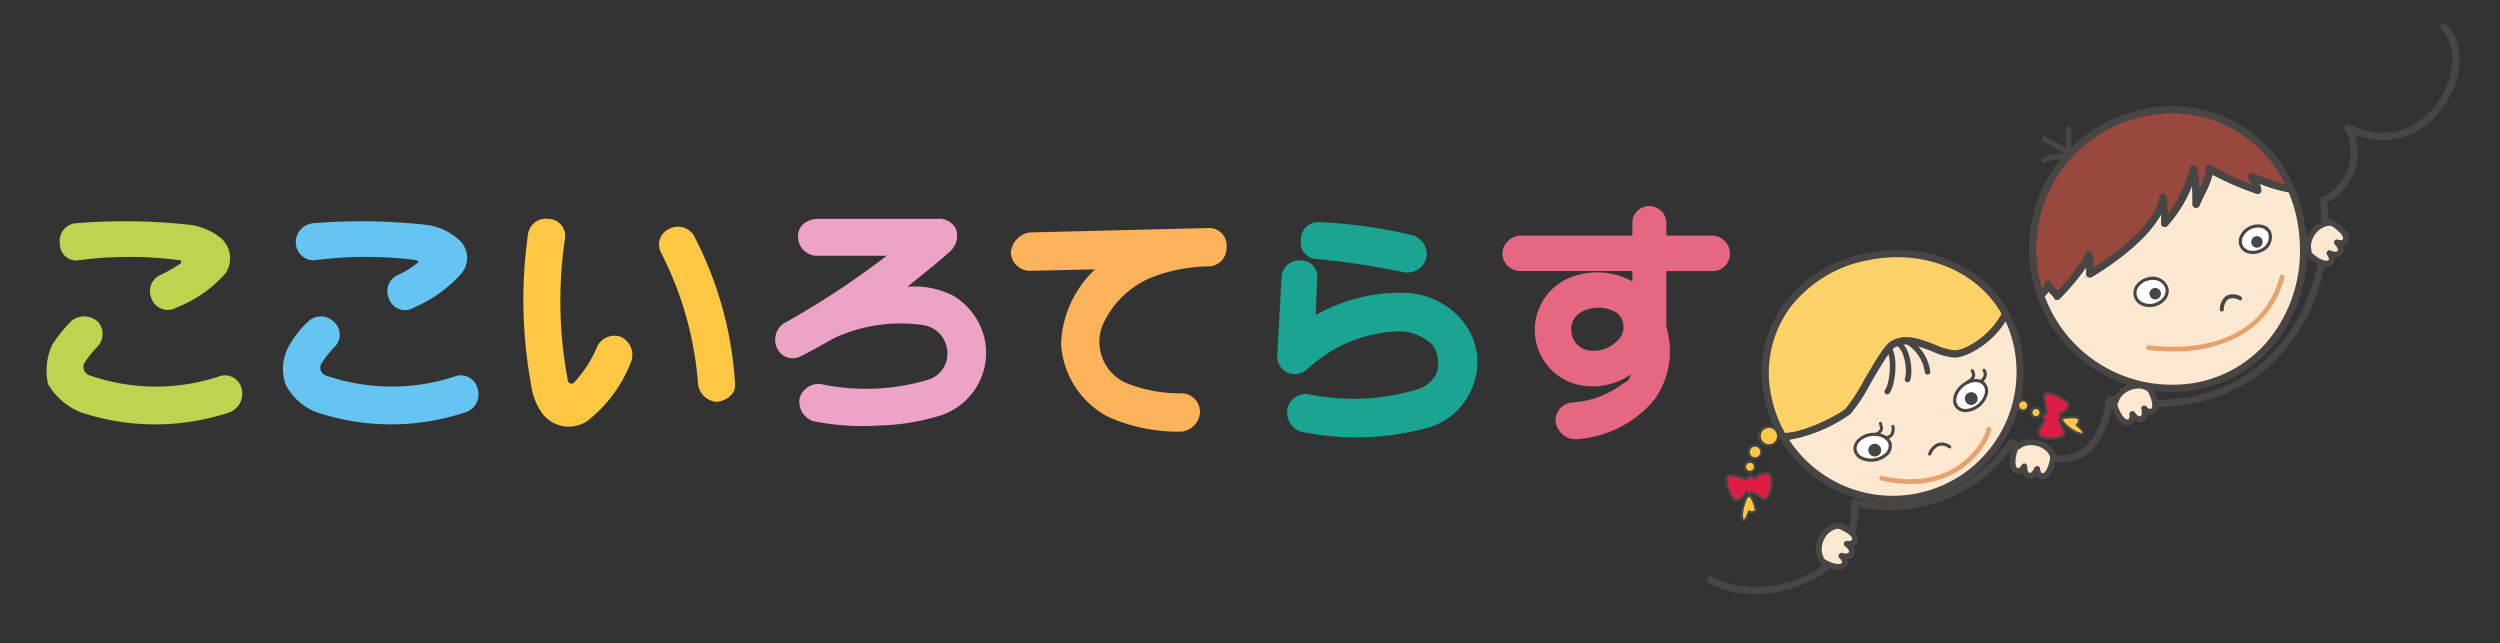 <svg xmlns="http://www.w3.org/2000/svg" xmlns:xlink="http://www.w3.org/1999/xlink" width="381" height="98" viewBox="0 0 381 98">
  <rect x="0" y="0" width="381" height="98" fill="#333333" stroke="none"/>
  <defs>
    <clipPath id="clip-path">
      <rect id="長方形_201" data-name="長方形 201" width="381" height="98" fill="none"/>
    </clipPath>
    <clipPath id="clip-path-2">
      <rect id="長方形_294" data-name="長方形 294" width="114.684" height="86.977" fill="none"/>
    </clipPath>
  </defs>
  <g id="logo" transform="translate(545 5)">
    <g id="グループ_1726" data-name="グループ 1726" transform="translate(-545 -5)" clip-path="url(#clip-path)">
      <g id="グループ_1728" data-name="グループ 1728" transform="translate(7.1 31.411)">
        <path id="パス_5939" data-name="パス 5939" d="M152.973,94.572l27.25-.675a2.657,2.657,0,0,1,2.7,2.923,2.79,2.79,0,0,1-2.7,2.923,24.743,24.743,0,0,0-9.008,1.8,14.055,14.055,0,0,0-7.206,7.2,6.872,6.872,0,0,0,3.6,8.77,21.887,21.887,0,0,0,8.332,1.574,2.837,2.837,0,0,1,2.928,2.923,3.144,3.144,0,0,1-2.928,2.923,26.2,26.2,0,0,1-11.035-2.249,13.412,13.412,0,0,1-7.206-11.244,16.447,16.447,0,0,1,5.18-11.244l-9.909.225a2.937,2.937,0,0,1-2.928-2.7,3.36,3.36,0,0,1,2.928-3.148" transform="translate(-3.093 -90.558)" fill="#fcb359" fill-rule="evenodd"/>
        <path id="パス_5940" data-name="パス 5940" d="M254.177,91.7a77.081,77.081,0,0,1,14.188,2.024,3.034,3.034,0,0,1,2.026,3.373,2.985,2.985,0,0,1-3.378,2.249,125.677,125.677,0,0,0-13.286-2.024A2.494,2.494,0,0,1,251.25,94.4a2.658,2.658,0,0,1,2.927-2.7m-5.856,8.1a2.713,2.713,0,0,1,2.929-2.249,2.415,2.415,0,0,1,2.477,2.7l-.226,5.622a26,26,0,0,1,14.188-3.373,11.826,11.826,0,0,1,8.559,4.722,9.912,9.912,0,0,1,1.125,9.67,10.293,10.293,0,0,1-6.53,6.072,41.313,41.313,0,0,1-19.593.675,3.078,3.078,0,0,1-2.028-3.6,2.893,2.893,0,0,1,3.6-2.024,34.044,34.044,0,0,0,16.44-.9,4.869,4.869,0,0,0,2.7-2.473,4.92,4.92,0,0,0-.676-4.273,7.5,7.5,0,0,0-4.729-2.023,21.271,21.271,0,0,0-14.412,5.846,2.838,2.838,0,0,1-2.929.45,2.766,2.766,0,0,1-1.577-2.474Z" transform="translate(-60.095 -89.26)" fill="#19a592" fill-rule="evenodd"/>
        <path id="パス_5941" data-name="パス 5941" d="M347.468,102.061a2.767,2.767,0,0,1,.225,4.274,4.941,4.941,0,0,1-3.828,1.574,3.175,3.175,0,0,1-3.154-2.473,3.06,3.06,0,0,1,1.8-3.6,5.508,5.508,0,0,1,4.954.225M332.83,90.368h17.115v-1.8a2.554,2.554,0,0,1,2.478-2.7,2.6,2.6,0,0,1,2.7,2.7v1.8h6.982a2.736,2.736,0,0,1,2.7,2.7,2.6,2.6,0,0,1-2.7,2.7h-6.982v8.546a12.712,12.712,0,0,1-1.8,11.02,16.827,16.827,0,0,1-12.16,6.07,3.126,3.126,0,0,1-2.928-2.7,2.79,2.79,0,0,1,2.7-2.923,14.047,14.047,0,0,0,7.659-2.923c.676-.225.9-.676,1.126-1.351a10.166,10.166,0,0,1-8.108,1.575,8.593,8.593,0,0,1-.9-16.416,11.118,11.118,0,0,1,9.234.675V95.764H332.83a2.737,2.737,0,0,1-2.7-2.7,2.9,2.9,0,0,1,2.7-2.7" transform="translate(-108.269 -85.87)" fill="#e66781" fill-rule="evenodd"/>
        <path id="パス_5942" data-name="パス 5942" d="M8.456,1.266a91.678,91.678,0,0,1,17.566.225,9.8,9.8,0,0,1,4.73,2.024,4.116,4.116,0,0,1,.675,5.4A19.27,19.27,0,0,1,24,14.083a2.626,2.626,0,0,1-3.828-1.349,2.707,2.707,0,0,1,1.351-3.6,22.453,22.453,0,0,0,3.153-1.8V7.112a.22.22,0,0,0-.225-.225,58.181,58.181,0,0,0-15.314,0A2.5,2.5,0,0,1,6.2,4.413,2.752,2.752,0,0,1,8.456,1.266m3.378,18.889a15.751,15.751,0,0,0-1.8,2.249,1.333,1.333,0,0,0,.676,2.024,30.759,30.759,0,0,0,19.593.225,2.621,2.621,0,0,1,3.6,1.8,3.058,3.058,0,0,1-1.8,3.6,35.794,35.794,0,0,1-22.747,0A10.182,10.182,0,0,1,4.4,25.777,9.341,9.341,0,0,1,5.078,19.7a22.644,22.644,0,0,1,2.928-3.6,3.1,3.1,0,0,1,4.052.224,2.781,2.781,0,0,1-.224,3.823" transform="translate(-4.177 1.359)" fill="#c1d251" fill-rule="evenodd"/>
        <path id="パス_5943" data-name="パス 5943" d="M277.309.082h18.466A2.858,2.858,0,0,1,298.7,1.656a3.234,3.234,0,0,1-.9,3.374c-2.028,1.8-4.278,3.6-6.531,5.4a12.961,12.961,0,0,1,6.982,1.349,10.371,10.371,0,0,1,4.729,6.3,10.041,10.041,0,0,1-6.531,11.918,34.7,34.7,0,0,1-9.458,1.574,38.483,38.483,0,0,1-10.136-.675,3.186,3.186,0,0,1-2.026-3.373,2.985,2.985,0,0,1,3.378-2.249,32.963,32.963,0,0,0,16.215-.674,4.15,4.15,0,0,0,2.927-4.5,4.307,4.307,0,0,0-3.6-3.823A24.008,24.008,0,0,0,280.011,18.3c-1.577.9-3.154,1.8-4.955,2.7a2.626,2.626,0,0,1-3.6-1.124,3.048,3.048,0,0,1,.9-3.822A126.921,126.921,0,0,0,288.118,5.7H277.309a2.936,2.936,0,0,1-2.7-2.924c0-1.574,1.126-2.473,2.7-2.7" transform="translate(-160.092 1.867)" fill="#eda3c6" fill-rule="evenodd"/>
        <path id="パス_5944" data-name="パス 5944" d="M205.491,25.221a52.291,52.291,0,0,0-5.63-20.013,2.619,2.619,0,0,1,1.126-3.6,2.876,2.876,0,0,1,3.828.9A56.051,56.051,0,0,1,211.121,25c.226,1.575-1.126,2.7-2.7,2.924a3.107,3.107,0,0,1-2.928-2.7M185.222,2.958a64.545,64.545,0,0,0,.451,21.813.557.557,0,0,0,.9.225,18.473,18.473,0,0,0,3.6-5.621,2.927,2.927,0,0,1,3.6-1.349,3.036,3.036,0,0,1,1.576,3.6,20.958,20.958,0,0,1-6.756,9.22,5.07,5.07,0,0,1-6.981-1.349,9.859,9.859,0,0,1-1.576-4.273,71.325,71.325,0,0,1-.45-22.937A2.757,2.757,0,0,1,182.746.035a2.6,2.6,0,0,1,2.476,2.923" transform="translate(-106.206 1.914)" fill="#ffc844" fill-rule="evenodd"/>
        <path id="パス_5945" data-name="パス 5945" d="M95.225,1.266a89.36,89.36,0,0,1,17.342.225A8.973,8.973,0,0,1,117.3,3.514a3.694,3.694,0,0,1,.676,5.4,20.3,20.3,0,0,1-7.207,5.172,2.58,2.58,0,0,1-3.828-1.349,2.706,2.706,0,0,1,1.351-3.6,12.754,12.754,0,0,0,2.928-1.8.221.221,0,0,0,.225-.225.221.221,0,0,1-.225-.225,59.9,59.9,0,0,0-15.539,0,2.719,2.719,0,0,1-2.928-2.474,2.926,2.926,0,0,1,2.477-3.148M98.6,20.155A15.686,15.686,0,0,0,96.8,22.4a1.276,1.276,0,0,0,.45,2.024,30.758,30.758,0,0,0,19.593.225,2.621,2.621,0,0,1,3.6,1.8,2.851,2.851,0,0,1-1.8,3.6,35.792,35.792,0,0,1-22.746,0,8.821,8.821,0,0,1-4.73-4.273,7.2,7.2,0,0,1,.676-6.072,14.689,14.689,0,0,1,2.927-3.6,2.793,2.793,0,0,1,3.829.224,2.583,2.583,0,0,1,0,3.823" transform="translate(-54.763 1.359)" fill="#65c4f2" fill-rule="evenodd"/>
      </g>
      <g id="グループ_1924" data-name="グループ 1924" transform="translate(260.145 3.564)">
        <g id="グループ_1923" data-name="グループ 1923" clip-path="url(#clip-path-2)">
          <path id="パス_7369" data-name="パス 7369" d="M89.235,26.121a4.829,4.829,0,0,1,.915,2.021c-.684-.178-5.969-2.213-7.352-3.352.22,1.259-1.381,3.817-2.028,5.48a28.92,28.92,0,0,0-.4-5.435,19.692,19.692,0,0,1-4.4,8.343A15.715,15.715,0,0,0,75.7,29.2c-.58,5.063-9.212,10.576-11.136,11.682a16.738,16.738,0,0,0-.155-2.911c-.457,1.466-3.4,4.924-4.829,6.312-.3-.674-.394-.283-1.4-1.817a3.307,3.307,0,0,1-1.14,1.646,21.223,21.223,0,0,0,20.447,14.2c11.716-.233,19.862-9.9,19.629-21.613a23.128,23.128,0,0,0-1.866-8.731,38.532,38.532,0,0,1-6.018-1.845" transform="translate(-6.223 -2.704)" fill="#ffe8d2"/>
          <path id="パス_7370" data-name="パス 7370" d="M77,58.8A21.719,21.719,0,0,1,56.466,44.232a.549.549,0,0,1,.17-.6,2.742,2.742,0,0,0,.96-1.372.548.548,0,0,1,.985-.149,5.747,5.747,0,0,0,.933,1.186l.08.078c1.6-1.655,3.875-4.485,4.23-5.622a.548.548,0,0,1,1.069.1c.114.992.153,1.582.163,1.994,2.45-1.543,9.533-6.36,10.036-10.765a.546.546,0,0,1,1.083-.009c.151,1.158.241,1.977.285,2.584a20.359,20.359,0,0,0,3.305-6.977.548.548,0,0,1,.519-.451.556.556,0,0,1,.551.412,17.074,17.074,0,0,1,.368,3.176,7.237,7.237,0,0,0,.988-2.994.548.548,0,0,1,.891-.518,33.338,33.338,0,0,0,6.147,2.895,3.337,3.337,0,0,0-.437-.747.549.549,0,0,1,.488-.932,9.529,9.529,0,0,1,1.24.429,23.652,23.652,0,0,0,4.754,1.412.55.55,0,0,1,.418.323,23.576,23.576,0,0,1,1.911,8.938,22.5,22.5,0,0,1-5.471,15.488A19.931,19.931,0,0,1,77.44,58.789H77M57.624,44.217A20.629,20.629,0,0,0,77.418,57.7a18.845,18.845,0,0,0,13.9-6.316,21.407,21.407,0,0,0,5.195-14.739,22.508,22.508,0,0,0-1.7-8.252,24.542,24.542,0,0,1-4.437-1.329,3.224,3.224,0,0,1,.267,1,.547.547,0,0,1-.536.559.538.538,0,0,1-.151-.018A45.142,45.142,0,0,1,83.215,25.7a15.643,15.643,0,0,1-1.235,3.038c-.293.607-.571,1.18-.759,1.665a.548.548,0,0,1-1.058-.188v-.373c0-.563-.011-1.526-.069-2.511a19.78,19.78,0,0,1-3.806,6.188.548.548,0,0,1-.911-.5,5.88,5.88,0,0,0,0-1.336c-2.584,4.953-10.216,9.4-10.592,9.612a.548.548,0,0,1-.821-.464v-.4c0-.178.009-.368,0-.649a37.115,37.115,0,0,1-4.056,4.837.548.548,0,0,1-.881-.167.847.847,0,0,0-.258-.362,4.8,4.8,0,0,1-.54-.593,4.094,4.094,0,0,1-.6.72" transform="translate(-6.157 -2.637)" fill="#474645"/>
          <path id="パス_7371" data-name="パス 7371" d="M58.037,41.381c1,1.534,1.091,1.144,1.4,1.817,1.425-1.389,4.372-4.847,4.829-6.312a16.738,16.738,0,0,1,.155,2.911c1.921-1.107,10.553-6.619,11.136-11.682a15.756,15.756,0,0,1,.274,3.977,19.707,19.707,0,0,0,4.4-8.343,28.92,28.92,0,0,1,.4,5.435c.647-1.664,2.248-4.222,2.028-5.48,1.383,1.139,6.668,3.171,7.352,3.352a4.829,4.829,0,0,0-.915-2.021,38.632,38.632,0,0,0,6.018,1.845A19.53,19.53,0,0,0,76.5,14.793,21.222,21.222,0,0,0,56.9,43.035a3.313,3.313,0,0,0,1.14-1.646" transform="translate(-6.077 -1.613)" fill="#98483c"/>
          <path id="パス_7372" data-name="パス 7372" d="M59.368,43.679a.563.563,0,0,1-.1-.01.547.547,0,0,1-.4-.313.847.847,0,0,0-.258-.362,4.8,4.8,0,0,1-.54-.593,4.3,4.3,0,0,1-.891.98.547.547,0,0,1-.771-.077.535.535,0,0,1-.094-.166A21.767,21.767,0,0,1,76.424,14.172,20.112,20.112,0,0,1,95.543,26.587a.548.548,0,0,1-.587.759,23.585,23.585,0,0,1-4.74-1.38,3.223,3.223,0,0,1,.267,1,.547.547,0,0,1-.536.559.539.539,0,0,1-.151-.018A45.055,45.055,0,0,1,83.061,24.6a15.707,15.707,0,0,1-1.235,3.039c-.294.606-.571,1.18-.76,1.665a.548.548,0,0,1-1.058-.188v-.373c0-.563-.012-1.526-.069-2.511a19.78,19.78,0,0,1-3.806,6.188.548.548,0,0,1-.911-.5,5.879,5.879,0,0,0,0-1.336c-2.584,4.953-10.216,9.4-10.592,9.612a.548.548,0,0,1-.821-.464v-.4c0-.178.009-.368,0-.649a37.116,37.116,0,0,1-4.056,4.837.549.549,0,0,1-.381.155m-1.4-2.913a.548.548,0,0,1,.459.249,5.723,5.723,0,0,0,.933,1.186l.08.078c1.595-1.655,3.875-4.485,4.23-5.622a.548.548,0,0,1,1.069.1c.114.992.153,1.582.163,1.994,2.45-1.543,9.533-6.36,10.036-10.765a.547.547,0,0,1,.54-.486h0a.548.548,0,0,1,.543.477c.151,1.158.241,1.977.285,2.584a20.359,20.359,0,0,0,3.305-6.977.548.548,0,0,1,1.07-.039,17.075,17.075,0,0,1,.369,3.176,7.237,7.237,0,0,0,.988-2.994.548.548,0,0,1,.891-.517A33.338,33.338,0,0,0,89.087,26.1a3.371,3.371,0,0,0-.437-.747.549.549,0,0,1,.487-.932,9.484,9.484,0,0,1,1.24.429A27.72,27.72,0,0,0,94.1,26.062,19.007,19.007,0,0,0,76.453,15.268,20.668,20.668,0,0,0,57.079,41.925a2.434,2.434,0,0,0,.374-.763.548.548,0,0,1,.527-.4" transform="translate(-6.009 -1.545)" fill="#474645"/>
          <path id="パス_7373" data-name="パス 7373" d="M78.053,45.107c.582,1.266-.6,2.215-1.869,2.8a5.455,5.455,0,0,1-2.717-.691c-.984-.985-.026-2.764,1.241-3.345a2.52,2.52,0,0,1,.459-.159,2.289,2.289,0,0,1,2.887,1.4" transform="translate(-7.97 -4.755)" fill="#fff"/>
          <path id="パス_7374" data-name="パス 7374" d="M75.412,47.968a2.85,2.85,0,0,1-1.247-.278,2.037,2.037,0,0,1-.766-3.165,2.987,2.987,0,0,1,1.7-1.082,2.532,2.532,0,0,1,3.177,1.577,2.1,2.1,0,0,1-.407,1.773,2.988,2.988,0,0,1-1.7,1.082,3.2,3.2,0,0,1-.758.089m.441-4.133a2.729,2.729,0,0,0-.641.077,2.506,2.506,0,0,0-1.425.9,1.554,1.554,0,0,0,.591,2.441,2.626,2.626,0,0,0,3.106-.751,1.629,1.629,0,0,0,.324-1.37,1.9,1.9,0,0,0-1.954-1.3" transform="translate(-7.956 -4.726)" fill="#474645"/>
          <path id="パス_7375" data-name="パス 7375" d="M95.668,35.606c.845,1.056.176,1.686-.88,2.532a2.275,2.275,0,0,1-3.31-.181c-.846-1.056-.308-1.886.747-2.732a2.515,2.515,0,0,1,.452-.287,2.195,2.195,0,0,1,2.991.667" transform="translate(-9.934 -3.776)" fill="#fff"/>
          <path id="パス_7376" data-name="パス 7376" d="M93.115,38.9a2.622,2.622,0,0,1-.577-.062,1.9,1.9,0,0,1-1.557-2.2,1.928,1.928,0,0,1,.2-.574,3.067,3.067,0,0,1,3.306-1.622,1.974,1.974,0,0,1,1.39,1.038,2.436,2.436,0,0,1-1.412,3.1,3.07,3.07,0,0,1-1.346.322m.791-4.038a2.584,2.584,0,0,0-1.134.274,2.463,2.463,0,0,0-1.158,1.135,1.426,1.426,0,0,0,1.029,2.1,2.461,2.461,0,0,0,1.6-.222,1.96,1.96,0,0,0,1.192-2.453,1.5,1.5,0,0,0-1.062-.78,2.214,2.214,0,0,0-.472-.051" transform="translate(-9.922 -3.751)" fill="#474645"/>
          <path id="パス_7377" data-name="パス 7377" d="M77.441,46.112a.874.874,0,1,1-.892-.856h0a.875.875,0,0,1,.891.856" transform="translate(-8.257 -4.937)" fill="#474645"/>
          <path id="パス_7378" data-name="パス 7378" d="M94.845,37.261a.874.874,0,1,1-.892-.856h0a.872.872,0,0,1,.891.853v0" transform="translate(-10.156 -3.971)" fill="#474645"/>
          <path id="パス_7379" data-name="パス 7379" d="M62.051,22.23A.423.423,0,0,1,61.677,22a7.2,7.2,0,0,1-.29-2.805,9.159,9.159,0,0,0-.023-1.106.422.422,0,0,1,.833-.137,8.832,8.832,0,0,1,.035,1.247,7.615,7.615,0,0,0,.192,2.405.422.422,0,0,1-.373.618" transform="translate(-6.693 -1.921)" fill="#474645"/>
          <path id="パス_7380" data-name="パス 7380" d="M61.512,22.612a.423.423,0,0,1-.365-.21c-.3-.518-2.316-1.645-3.653-2.28a.422.422,0,0,1,.363-.762c.576.274,3.48,1.688,4.021,2.617a.422.422,0,0,1-.364.634" transform="translate(-6.248 -2.108)" fill="#474645"/>
          <path id="パス_7381" data-name="パス 7381" d="M57.635,23.681a.422.422,0,0,1-.141-.82l.043-.015a9.572,9.572,0,0,1,3.6-.661.422.422,0,0,1,.006.845l-.042,0a8.732,8.732,0,0,0-3.279.612l-.045.016a.421.421,0,0,1-.141.024" transform="translate(-6.242 -2.42)" fill="#474645"/>
          <path id="パス_7382" data-name="パス 7382" d="M88.03,48.971a.3.3,0,0,1-.3-.3,2.656,2.656,0,0,1,.923-2.067,2.315,2.315,0,0,1,2.286.081.3.3,0,0,1-.25.548,1.782,1.782,0,0,0-1.705-.125,2.015,2.015,0,0,0-.651,1.552.3.3,0,0,1-.295.307H88.03Z" transform="translate(-9.57 -5.056)" fill="#474645"/>
          <path id="パス_7383" data-name="パス 7383" d="M79.244,54.694a31.149,31.149,0,0,1-3.757-.235.361.361,0,1,1,.057-.721.2.2,0,0,1,.032,0c10.433,1.27,17.876-2.648,19.914-10.478a.362.362,0,0,1,.712.13.479.479,0,0,1-.012.048,13.987,13.987,0,0,1-7.241,9.12,20.984,20.984,0,0,1-9.7,2.127" transform="translate(-8.199 -4.687)" fill="#e6a16d"/>
          <path id="パス_7384" data-name="パス 7384" d="M112.5.034a.548.548,0,0,0-.571.907c2.419,2.351,2.139,7.261-.637,11.171-2.511,3.537-7.3,6.266-13.2,3.319a.563.563,0,0,0-.125-.045,1,1,0,0,0-.267-.018.541.541,0,0,0-.476.267.548.548,0,0,0-.015.543q.114.214.214.434a7.441,7.441,0,0,1-3.71,9.847.547.547,0,0,0-.314.585c1.06,6.681-.855,16.908-7.582,23.574C80,56.388,71.551,58.535,61.394,56.826l-.051-.006a.55.55,0,0,0-.587.508c-.161,2.283-1.486,6.317-3.814,7.717-3.025,1.815-7.237.1-10.241-1.654a.549.549,0,0,0-.73.165,21.73,21.73,0,0,1-5.1,5.288,22.124,22.124,0,0,1-18.238,3.633.548.548,0,0,0-.674.559v.185c0,.1,0,.2.01.3.265,3.973-1.652,7.444-5.4,9.771C11.725,86.293,4.955,86.754.824,84.356a.549.549,0,1,0-.551.95,13.985,13.985,0,0,0,6.959,1.668,19.171,19.171,0,0,0,9.909-2.756c4.028-2.5,6.125-6.229,5.928-10.519a23.193,23.193,0,0,0,18.442-3.972,22.822,22.822,0,0,0,5.067-5.138c3.226,1.809,7.591,3.4,10.919,1.4,2.495-1.5,3.939-5.366,4.283-7.984,10.263,1.595,18.829-.684,24.8-6.6,6.907-6.847,8.959-16.96,7.953-24.121a8.537,8.537,0,0,0,4.179-10.36c6.009,2.4,10.856-.484,13.47-4.166,2.653-3.736,3.216-8.192,1.6-11.149A3.492,3.492,0,0,0,112.5.034" transform="translate(0 0)" fill="#474645"/>
          <path id="パス_7385" data-name="パス 7385" d="M107.164,34.581a1.132,1.132,0,0,0-.167-.145,1.574,1.574,0,0,0-.395-.207.852.852,0,0,0-.592-.111.1.1,0,0,0-.035.012,2.373,2.373,0,0,0-.759.143,3.885,3.885,0,0,0-2.415,3.361,2.34,2.34,0,0,0,.11.772.5.5,0,0,0-.016.178c.022.279.249.544.807.945a3.657,3.657,0,0,0,1.923.822.8.8,0,0,0,.687-.312c.24-.335.149-.789-.225-1.289a2.328,2.328,0,0,0,.9.223.8.8,0,0,0,.685-.311c.283-.395.108-.956-.452-1.561a1.939,1.939,0,0,0,.57.1,1.15,1.15,0,0,0,.184-.014.758.758,0,0,0,.509-.3c.4-.554-.106-1.439-1.315-2.308" transform="translate(-11.214 -3.72)" fill="#ffe8d2"/>
          <path id="パス_7386" data-name="パス 7386" d="M106.093,33.594a1.448,1.448,0,0,1,.629.164,2.043,2.043,0,0,1,.481.256,1.62,1.62,0,0,1,.2.167,4.781,4.781,0,0,1,1.358,1.392,1.336,1.336,0,0,1,.029,1.522,1.207,1.207,0,0,1-.734.467,1.275,1.275,0,0,1-.078,1.3,1.226,1.226,0,0,1-1.051.5h-.1a1.181,1.181,0,0,1-.2.88,1.227,1.227,0,0,1-1.053.5,4.045,4.045,0,0,1-2.185-.907c-.568-.407-.953-.78-.993-1.275a1.081,1.081,0,0,1,0-.186,2.829,2.829,0,0,1-.1-.8A4.333,4.333,0,0,1,105,33.8a2.827,2.827,0,0,1,.832-.167,1.044,1.044,0,0,1,.257-.037m1.637,3.1a.756.756,0,0,0,.11-.008.316.316,0,0,0,.217-.117c.185-.258-.178-.935-1.212-1.68a.441.441,0,0,1-.061-.053.772.772,0,0,0-.105-.089,1.147,1.147,0,0,0-.285-.15.445.445,0,0,1-.047-.02.622.622,0,0,0-.253-.082h-.018l-.017.006a.452.452,0,0,1-.134.022,1.927,1.927,0,0,0-.614.117,3.439,3.439,0,0,0-2.116,2.944,1.9,1.9,0,0,0,.089.624.451.451,0,0,1,.006.259.051.051,0,0,0,0,.023c.006.08.119.254.624.614a3.33,3.33,0,0,0,1.66.738c.232,0,.3-.089.322-.125.152-.213-.1-.6-.22-.755a.45.45,0,0,1,.541-.682,1.912,1.912,0,0,0,.718.185c.231,0,.3-.089.32-.124.135-.188-.025-.568-.417-.992a.45.45,0,0,1,.467-.735,1.507,1.507,0,0,0,.426.08" transform="translate(-11.159 -3.665)" fill="#474645"/>
          <path id="パス_7387" data-name="パス 7387" d="M22.881,86.235a1.224,1.224,0,0,0-.192-.113,1.56,1.56,0,0,0-.417-.128.862.862,0,0,0-.612,0,.4.4,0,0,0-.043.024,3.285,3.285,0,0,0-2.127,1.895,3.661,3.661,0,0,0-.338,2.127,2.358,2.358,0,0,0,.249.739.5.5,0,0,0,.016.178c.073.267.344.489.967.78a4.35,4.35,0,0,0,1.742.483,1.385,1.385,0,0,0,.47-.073.763.763,0,0,0,.445-.388c.089-.184.163-.568-.295-1.069-.047-.052-.1-.1-.156-.154a2.826,2.826,0,0,0,.624.078.919.919,0,0,0,.914-.458c.089-.184.163-.569-.295-1.069a3.036,3.036,0,0,0-.433-.381,2.359,2.359,0,0,0,.286.02.918.918,0,0,0,.915-.458c.289-.618-.369-1.394-1.716-2.026" transform="translate(-2.085 -9.375)" fill="#ffe8d2"/>
          <path id="パス_7388" data-name="パス 7388" d="M21.867,85.431a1.681,1.681,0,0,1,.445.068,2.007,2.007,0,0,1,.51.16,1.694,1.694,0,0,1,.228.13,4.792,4.792,0,0,1,1.589,1.118,1.336,1.336,0,0,1,.309,1.49,1.184,1.184,0,0,1-.631.593,1.287,1.287,0,0,1,.159,1.3,1.255,1.255,0,0,1-1.045.7,1.176,1.176,0,0,1-.7,1.509l-.041.014a1.855,1.855,0,0,1-.624.1,4.73,4.73,0,0,1-1.933-.526c-.633-.3-1.081-.592-1.21-1.069a.976.976,0,0,1-.031-.184,2.849,2.849,0,0,1-.244-.774,4.117,4.117,0,0,1,.373-2.394A3.776,3.776,0,0,1,21.4,85.536l.021-.01a1.067,1.067,0,0,1,.449-.1m1.76,2.782c.274,0,.445-.067.507-.2.135-.288-.346-.886-1.5-1.425a.426.426,0,0,1-.07-.041.8.8,0,0,0-.122-.072,1.124,1.124,0,0,0-.3-.089c-.018,0-.036-.007-.053-.012a.881.881,0,0,0-.225-.04.18.18,0,0,0-.065.009l-.015.009a.445.445,0,0,1-.133.051,2.844,2.844,0,0,0-1.813,1.646,3.212,3.212,0,0,0-.3,1.861,1.9,1.9,0,0,0,.2.6.448.448,0,0,1,.053.251.059.059,0,0,0,0,.025c.021.078.164.227.723.489a3.8,3.8,0,0,0,1.551.44.957.957,0,0,0,.317-.046.315.315,0,0,0,.191-.155c.066-.141-.014-.351-.22-.576-.032-.035-.072-.075-.128-.127a.45.45,0,0,1,.4-.771,2.371,2.371,0,0,0,.519.068c.274,0,.445-.067.507-.2s-.014-.351-.22-.576a2.532,2.532,0,0,0-.368-.323.45.45,0,0,1,.322-.809,1.913,1.913,0,0,0,.237.015Z" transform="translate(-2.03 -9.32)" fill="#474645"/>
          <path id="パス_7389" data-name="パス 7389" d="M58.3,73.464c-.008-.011-.017-.019-.025-.028a2.37,2.37,0,0,0-.426-.643,3.885,3.885,0,0,0-4.034-.925,2.363,2.363,0,0,0-.669.4.515.515,0,0,0-.169.053c-.249.128-.405.439-.559,1.109a4.6,4.6,0,0,0-.123,1.711c.113.67.463.846.662.891a.69.69,0,0,0,.159.019c.343,0,.667-.255.941-.719a2.906,2.906,0,0,0,.035.527c.113.67.463.847.662.891a.693.693,0,0,0,.154.018,1.036,1.036,0,0,0,.83-.535,2.938,2.938,0,0,0,.278-.5c.005.062.013.123.023.178.113.67.463.846.662.891a.692.692,0,0,0,.154.017,1.036,1.036,0,0,0,.83-.535,4.589,4.589,0,0,0,.633-1.59,1.265,1.265,0,0,0,.069-.213,1.627,1.627,0,0,0,.037-.445.854.854,0,0,0-.127-.588" transform="translate(-5.702 -7.816)" fill="#ffe8d2"/>
          <path id="パス_7390" data-name="パス 7390" d="M55,71.137h0a4.581,4.581,0,0,1,1.015.117,4.111,4.111,0,0,1,2.116,1.18,2.853,2.853,0,0,1,.476.7,1.257,1.257,0,0,1,.217.861,2.063,2.063,0,0,1-.049.543,1.631,1.631,0,0,1-.078.25A4.976,4.976,0,0,1,58,76.5a1.46,1.46,0,0,1-1.2.722,1.171,1.171,0,0,1-.256-.029,1.2,1.2,0,0,1-.713-.492,1.344,1.344,0,0,1-.98.459,1.12,1.12,0,0,1-.256-.029,1.272,1.272,0,0,1-.905-.871,1.2,1.2,0,0,1-.631.178,1.168,1.168,0,0,1-.261-.03,1.376,1.376,0,0,1-1-1.256,5.041,5.041,0,0,1,.127-1.886c.156-.681.35-1.181.791-1.409a1,1,0,0,1,.173-.069,2.868,2.868,0,0,1,.706-.4A3.76,3.76,0,0,1,55,71.137m2.9,2.551-.009-.01a.435.435,0,0,1-.075-.117,1.927,1.927,0,0,0-.346-.52,3.213,3.213,0,0,0-1.652-.91A3.675,3.675,0,0,0,55,72.038a2.9,2.9,0,0,0-1.069.192,1.89,1.89,0,0,0-.543.323.45.45,0,0,1-.234.105.061.061,0,0,0-.021.007c-.074.038-.19.209-.328.811a4.225,4.225,0,0,0-.118,1.535c.051.3.167.494.319.528a.265.265,0,0,0,.059.007c.163,0,.37-.185.552-.5a.45.45,0,0,1,.838.235,2.485,2.485,0,0,0,.029.445c.051.3.167.494.317.527a.221.221,0,0,0,.054.006c.142,0,.306-.122.463-.343a2.513,2.513,0,0,0,.234-.42.45.45,0,0,1,.859.144c.005.053.012.1.019.146.051.3.167.494.318.528a.219.219,0,0,0,.053.006c.142,0,.306-.121.463-.342a4.226,4.226,0,0,0,.562-1.425.462.462,0,0,1,.025-.078.8.8,0,0,0,.045-.135,1.141,1.141,0,0,0,.027-.321.5.5,0,0,1,0-.052.575.575,0,0,0-.029-.285" transform="translate(-5.646 -7.76)" fill="#474645"/>
          <path id="パス_7391" data-name="パス 7391" d="M75.478,63.261a1.2,1.2,0,0,0-.071-.213,1.556,1.556,0,0,0-.232-.372.857.857,0,0,0-.458-.4.462.462,0,0,0-.048-.01,3.288,3.288,0,0,0-2.851.03,3.657,3.657,0,0,0-1.652,1.383,2.352,2.352,0,0,0-.3.721.512.512,0,0,0-.1.143c-.122.251-.061.594.216,1.224.513,1.158,1.142,1.824,1.7,1.824a.7.7,0,0,0,.285-.061c.186-.082.5-.322.481-1a1.987,1.987,0,0,0-.021-.221,2.938,2.938,0,0,0,.346.405,1.142,1.142,0,0,0,.78.378.7.7,0,0,0,.285-.059c.445-.2.577-.771.4-1.577a1.306,1.306,0,0,0,.911.523.7.7,0,0,0,.285-.061c.186-.082.5-.323.481-1a4.587,4.587,0,0,0-.445-1.653" transform="translate(-7.604 -6.759)" fill="#ffe8d2"/>
          <path id="パス_7392" data-name="パス 7392" d="M73.317,61.45h0a3.159,3.159,0,0,1,1.456.331l.022.006a1.262,1.262,0,0,1,.692.567,2.039,2.039,0,0,1,.281.457,1.619,1.619,0,0,1,.089.249,4.984,4.984,0,0,1,.466,1.788,1.378,1.378,0,0,1-.749,1.425,1.187,1.187,0,0,1-.87.031,1.277,1.277,0,0,1-.728,1.083,1.155,1.155,0,0,1-.467.1,1.406,1.406,0,0,1-.782-.254,1.207,1.207,0,0,1-.624.655,1.153,1.153,0,0,1-.467.1c-.768,0-1.519-.743-2.115-2.093a1.917,1.917,0,0,1-.209-1.6.994.994,0,0,1,.1-.159,2.879,2.879,0,0,1,.324-.744,4.111,4.111,0,0,1,1.854-1.56,4.335,4.335,0,0,1,1.729-.377m1.23,1.2h-.016A.446.446,0,0,1,74.4,62.6a2.223,2.223,0,0,0-1.081-.251,3.429,3.429,0,0,0-1.367.3,3.2,3.2,0,0,0-1.45,1.206,1.931,1.931,0,0,0-.241.583.448.448,0,0,1-.126.225.076.076,0,0,0-.013.02c-.036.072-.026.279.224.844.475,1.074.991,1.556,1.292,1.556a.256.256,0,0,0,.1-.022c.143-.063.22-.274.214-.579,0-.032-.007-.081-.012-.128l-.006-.053a.45.45,0,0,1,.813-.314,2.559,2.559,0,0,0,.292.344.765.765,0,0,0,.469.253.254.254,0,0,0,.1-.02c.213-.094.267-.5.144-1.069a.45.45,0,0,1,.775-.4.94.94,0,0,0,.576.373.252.252,0,0,0,.1-.022c.143-.063.22-.274.213-.579a4.223,4.223,0,0,0-.405-1.481.407.407,0,0,1-.027-.078.783.783,0,0,0-.045-.134,1.131,1.131,0,0,0-.165-.267.5.5,0,0,1-.032-.044.567.567,0,0,0-.2-.217Z" transform="translate(-7.552 -6.704)" fill="#474645"/>
          <path id="パス_7393" data-name="パス 7393" d="M61.041,67.447c.267-.053,2.067-.227,2.235.146s-.133.933-.277.924,1.222.878.926,1.336-1.96-.732-2.163-.891-1.724-1.32-.722-1.52" transform="translate(-6.622 -7.348)" fill="#ffc844"/>
          <path id="パス_7394" data-name="パス 7394" d="M63.677,70.122a5.35,5.35,0,0,1-2.043-1.033c-.825-.633-1.2-1.129-1.121-1.473.03-.131.137-.3.474-.368.026-.005,2.178-.322,2.436.249a1.087,1.087,0,0,1-.138.98c-.012.016-.023.032-.035.046l.021.018c.405.348,1.084.931.788,1.394a.408.408,0,0,1-.282.178.631.631,0,0,1-.1.008m-1.461-2.6a7.409,7.409,0,0,0-1.158.083c-.11.022-.184.059-.192.1-.023.1.152.461.986,1.1a4.61,4.61,0,0,0,1.864.957c.031-.005.037-.015.04-.019.058-.089-.02-.324-.72-.926-.2-.178-.288-.247-.232-.382a.2.2,0,0,1,.144-.113.745.745,0,0,0,.146-.671,1.717,1.717,0,0,0-.874-.127" transform="translate(-6.6 -7.326)" fill="#474645"/>
          <path id="パス_7395" data-name="パス 7395" d="M29.436,53.228c2.888-1.8,7.074,1.528,9.422,1.468,1.96-.05,5.993-2.482,7.756-6.139-3.9-7.136-12.4-10.472-21.085-8.705C15.017,41.99,8.232,50.789,10.369,61.3a19.4,19.4,0,0,0,2.286,5.969c3.118.148,8.693-2.74,9.935-3.831,1.432-1.256,5.221-9.249,6.846-10.207" transform="translate(-1.088 -4.297)" fill="#ffd267"/>
          <path id="パス_7396" data-name="パス 7396" d="M12.819,67.751c-.089,0-.174,0-.258-.005a.551.551,0,0,1-.445-.267,19.939,19.939,0,0,1-2.351-6.133,17.944,17.944,0,0,1,2.93-14.3,20.489,20.489,0,0,1,12.658-7.8c9.023-1.835,17.734,1.773,21.675,8.979a.549.549,0,0,1,.012.5c-1.859,3.857-6.12,6.4-8.236,6.449a9.677,9.677,0,0,1-3.378-.916c-1.956-.764-4.171-1.63-5.768-.634l-.012.007c-.775.457-2.405,3.26-3.719,5.513a25.507,25.507,0,0,1-3.044,4.633c-1.208,1.058-6.693,3.97-10.067,3.97M30,39.87a22.242,22.242,0,0,0-4.432.452,19.393,19.393,0,0,0-11.989,7.369A16.859,16.859,0,0,0,10.84,61.124a18.837,18.837,0,0,0,2.069,5.532c3.017-.047,8.2-2.777,9.254-3.7a27.791,27.791,0,0,0,2.821-4.365c1.861-3.2,3.153-5.335,4.1-5.9,2.062-1.282,4.548-.311,6.742.546a9.483,9.483,0,0,0,2.952.842c1.756-.045,5.435-2.28,7.15-5.578-3.1-5.445-9.167-8.634-15.924-8.634" transform="translate(-1.019 -4.23)" fill="#474645"/>
          <path id="パス_7397" data-name="パス 7397" d="M48.759,54.678a17.74,17.74,0,0,0-1.817-5c-1.763,3.653-5.8,6.089-7.756,6.139-2.348.06-6.535-3.269-9.422-1.468-1.625.959-5.415,8.951-6.846,10.207-1.242,1.089-6.819,3.976-9.935,3.831A19.422,19.422,0,0,0,48.758,54.681" transform="translate(-1.416 -5.42)" fill="#ffe8d2"/>
          <path id="パス_7398" data-name="パス 7398" d="M29.657,78.452A19.97,19.97,0,0,1,12.444,68.6a.548.548,0,0,1,.5-.828c2.966.151,8.464-2.742,9.547-3.693a27.791,27.791,0,0,0,2.821-4.365c1.865-3.207,3.158-5.345,4.109-5.9,2.049-1.279,4.544-.307,6.735.551A9.483,9.483,0,0,0,39.1,55.2c1.8-.045,5.62-2.395,7.276-5.83a.548.548,0,0,1,.479-.31.535.535,0,0,1,.494.285A18.36,18.36,0,0,1,49.223,54.5a19.975,19.975,0,0,1-19.571,23.95M13.874,68.825A18.873,18.873,0,0,0,48.149,54.713a17.4,17.4,0,0,0-1.3-3.935c-2.042,3.327-5.784,5.465-7.724,5.514a9.677,9.677,0,0,1-3.378-.916c-1.956-.764-4.171-1.63-5.768-.634-.787.464-2.419,3.267-3.73,5.524A25.507,25.507,0,0,1,23.207,64.9a23.318,23.318,0,0,1-9.333,3.93" transform="translate(-1.349 -5.352)" fill="#474645"/>
          <path id="パス_7399" data-name="パス 7399" d="M30.686,71.851c.164,1.064-.9,2.111-2.375,2.336s-2.8-.453-2.968-1.515.9-2.111,2.375-2.338,2.8.453,2.968,1.515" transform="translate(-2.763 -7.668)" fill="#fff"/>
          <path id="パス_7400" data-name="パス 7400" d="M27.713,74.443A3.342,3.342,0,0,1,26.2,74.1a1.949,1.949,0,0,1-1.12-1.42c-.183-1.195.973-2.366,2.577-2.613s3.059.526,3.242,1.719a1.95,1.95,0,0,1-.642,1.693,3.516,3.516,0,0,1-1.935.92,3.9,3.9,0,0,1-.6.046M28.26,70.5a3.467,3.467,0,0,0-.535.041c-1.342.206-2.316,1.131-2.174,2.062a1.482,1.482,0,0,0,.862,1.064,3.246,3.246,0,0,0,3.5-.535,1.483,1.483,0,0,0,.5-1.274c-.123-.8-1.045-1.357-2.161-1.357" transform="translate(-2.734 -7.638)" fill="#474645"/>
          <path id="パス_7401" data-name="パス 7401" d="M46.882,61.66c.685.83.308,2.274-.844,3.223s-2.64,1.049-3.325.217-.308-2.274.843-3.224,2.641-1.048,3.326-.216" transform="translate(-4.622 -6.665)" fill="#fff"/>
          <path id="パス_7402" data-name="パス 7402" d="M44.017,65.878a1.9,1.9,0,0,1-1.515-.652c-.769-.933-.377-2.531.875-3.564s2.9-1.115,3.664-.184a1.95,1.95,0,0,1,.314,1.782,3.726,3.726,0,0,1-3.165,2.613c-.06,0-.118.006-.178.006m1.515-4.572a2.99,2.99,0,0,0-1.842.729c-1.047.863-1.41,2.158-.81,2.885a1.482,1.482,0,0,0,1.286.471,3.248,3.248,0,0,0,2.731-2.254,1.484,1.484,0,0,0-.22-1.352,1.436,1.436,0,0,0-1.143-.479" transform="translate(-4.594 -6.636)" fill="#474645"/>
          <path id="パス_7403" data-name="パス 7403" d="M29.549,72.947a.971.971,0,1,1-.906-1.032.97.97,0,0,1,.906,1.032" transform="translate(-3.012 -7.845)" fill="#474645"/>
          <path id="パス_7404" data-name="パス 7404" d="M46.052,64.125a.971.971,0,1,1-.906-1.033.97.97,0,0,1,.906,1.033h0" transform="translate(-4.812 -6.883)" fill="#474645"/>
          <path id="パス_7405" data-name="パス 7405" d="M28.948,70.291a.229.229,0,0,1-.122-.422c.764-.479.723-.637.6-1.1-.024-.089-.05-.189-.073-.3a.229.229,0,1,1,.436-.141.257.257,0,0,1,.01.045c.021.1.045.192.068.275.161.607.2.98-.8,1.609a.225.225,0,0,1-.121.035" transform="translate(-3.133 -7.436)" fill="#474645"/>
          <path id="パス_7406" data-name="パス 7406" d="M46.8,61.241a.24.24,0,0,1-.123-.445,1.124,1.124,0,0,0,.549-.68.867.867,0,0,0-.126-.674.242.242,0,0,1,.393-.282.231.231,0,0,1,.015.025,1.336,1.336,0,0,1,.186,1.045,1.6,1.6,0,0,1-.772.98.239.239,0,0,1-.123.034" transform="translate(-5.079 -6.443)" fill="#474645"/>
          <path id="パス_7407" data-name="パス 7407" d="M44.6,61.347a.241.241,0,0,1-.127-.445c1.011-.619.8-.992.581-1.388a.241.241,0,0,1,.421-.235c.34.609.486,1.278-.75,2.034a.239.239,0,0,1-.126.036" transform="translate(-4.84 -6.454)" fill="#474645"/>
          <path id="パス_7408" data-name="パス 7408" d="M30.562,70.864a.236.236,0,1,1-.029-.471.994.994,0,0,0,.713-.339,1.471,1.471,0,0,0,.158-1.107.236.236,0,1,1,.468-.066,1.892,1.892,0,0,1-.249,1.459,1.458,1.458,0,0,1-1.025.521h-.03" transform="translate(-3.307 -7.492)" fill="#474645"/>
          <path id="パス_7409" data-name="パス 7409" d="M38.059,73.7A.245.245,0,0,1,38,73.687a.241.241,0,0,1-.17-.295A2.685,2.685,0,0,1,39.251,71.8a2.139,2.139,0,0,1,2,.376.241.241,0,0,1-.267.4,1.692,1.692,0,0,0-1.557-.324A2.214,2.214,0,0,0,38.3,73.516a.241.241,0,0,1-.233.178" transform="translate(-4.126 -7.822)" fill="#474645"/>
          <path id="パス_7410" data-name="パス 7410" d="M37.283,59.4a.421.421,0,0,1-.416-.356,6.059,6.059,0,0,0-3.042-4.462.422.422,0,0,1,.435-.723,6.86,6.86,0,0,1,3.44,5.053.422.422,0,0,1-.417.488" transform="translate(-3.669 -5.87)" fill="#474645"/>
          <path id="パス_7411" data-name="パス 7411" d="M34.065,60.6a.411.411,0,0,1-.139-.024.422.422,0,0,1-.259-.535c.4-1.139-.019-4.365-1.274-4.978a.422.422,0,0,1,.331-.777.3.3,0,0,1,.038.019c1.745.852,2.21,4.556,1.7,6.014a.422.422,0,0,1-.4.283" transform="translate(-3.506 -5.919)" fill="#474645"/>
          <path id="パス_7412" data-name="パス 7412" d="M30.761,62.545a.422.422,0,0,1-.317-.7c.656-.746,1.172-4.757.2-6.14a.422.422,0,0,1,.69-.487c1.26,1.782.607,6.209-.25,7.184a.421.421,0,0,1-.317.143" transform="translate(-3.31 -6.005)" fill="#474645"/>
          <path id="パス_7413" data-name="パス 7413" d="M11.785,70.514a1.417,1.417,0,1,1-1.322-1.507,1.417,1.417,0,0,1,1.322,1.507h0" transform="translate(-0.977 -7.528)" fill="#ffc844"/>
          <path id="パス_7414" data-name="パス 7414" d="M10.344,72h-.107a1.608,1.608,0,1,1,.107,0m0-2.835a1.235,1.235,0,1,0,.081,0h-.081" transform="translate(-0.947 -7.503)" fill="#474645"/>
          <path id="パス_7415" data-name="パス 7415" d="M56.871,66.525a.713.713,0,1,1-.67-.754h.009a.713.713,0,0,1,.661.753" transform="translate(-6.049 -7.175)" fill="#ffc844"/>
          <path id="パス_7416" data-name="パス 7416" d="M56.139,67.345h-.059a.891.891,0,1,1,.059,0m0-1.417a.536.536,0,1,0,.038,0H56.14" transform="translate(-6.024 -7.152)" fill="#474645"/>
          <path id="パス_7417" data-name="パス 7417" d="M9.049,73.252a.974.974,0,1,1-.91-1.035.974.974,0,0,1,.91,1.035" transform="translate(-0.775 -7.878)" fill="#ffc844"/>
          <path id="パス_7418" data-name="パス 7418" d="M8.053,74.326H7.978a1.158,1.158,0,1,1,1.229-1.083v0a1.158,1.158,0,0,1-1.154,1.081m0-1.949a.8.8,0,1,0,.052,0H8.053" transform="translate(-0.752 -7.856)" fill="#474645"/>
          <path id="パス_7419" data-name="パス 7419" d="M8.014,75.8a.779.779,0,1,1-.727-.829.78.78,0,0,1,.727.829" transform="translate(-0.704 -8.178)" fill="#ffc844"/>
          <path id="パス_7420" data-name="パス 7420" d="M7.209,76.693H7.147a.961.961,0,1,1,.061,0m0-1.561a.6.6,0,1,0,.039,0H7.209" transform="translate(-0.678 -8.157)" fill="#474645"/>
          <path id="パス_7421" data-name="パス 7421" d="M54.742,65.3a.779.779,0,1,1-.727-.829.78.78,0,0,1,.727.829h0" transform="translate(-5.802 -7.033)" fill="#ffc844"/>
          <path id="パス_7422" data-name="パス 7422" d="M53.943,66.188h-.064a.951.951,0,1,1,.064,0m0-1.559a.607.607,0,1,0,.039,0h-.039" transform="translate(-5.78 -7.011)" fill="#474645"/>
          <path id="パス_7423" data-name="パス 7423" d="M57.848,66.419c.3-.2-.9-3.275.163-3.2s3.572,1.074,3.3,2.038c-.2.7-1.089.924-1.466,1.28.562.376.161.806-.022.8.382.848,1.1,1.675.807,2.264s-3.424.879-3.742.118c-.693-.671.637-2.138.827-2.316a.5.5,0,0,1,.138-.98" transform="translate(-6.184 -6.897)" fill="#dd1d44"/>
          <path id="パス_7424" data-name="パス 7424" d="M58.352,70.336h-.186c-.557-.02-1.254-.127-1.457-.535a.831.831,0,0,1-.228-.6A3.325,3.325,0,0,1,57.4,67.42a.791.791,0,0,1-.242-.614.617.617,0,0,1,.535-.572,5.959,5.959,0,0,0-.134-.87c-.165-.84-.351-1.793-.011-2.176A.51.51,0,0,1,58,63.018a5.579,5.579,0,0,1,3.3,1.549.823.823,0,0,1,.151.718A1.971,1.971,0,0,1,60.4,66.342c-.106.061-.209.12-.3.178a.573.573,0,0,1,.154.59.613.613,0,0,1-.219.3c.089.178.19.356.288.528.356.624.688,1.213.436,1.721-.228.459-1.485.677-2.405.677m-.4-6.957a.154.154,0,0,0-.128.05c-.223.251-.031,1.224.094,1.871.155.788.209,1.114.012,1.247a.188.188,0,0,1-.083.031c-.2.022-.314.108-.323.254a.391.391,0,0,0,.208.373.178.178,0,0,1,.082.306,3.393,3.393,0,0,0-.969,1.693.475.475,0,0,0,.143.363.166.166,0,0,1,.041.061c.059.142.4.317,1.151.343a3.64,3.64,0,0,0,2.258-.474c.167-.336-.121-.844-.427-1.382-.134-.235-.267-.478-.383-.727a.181.181,0,0,1,.174-.257.249.249,0,0,0,.118-.159c.024-.125-.1-.236-.2-.308a.178.178,0,0,1-.053-.246.161.161,0,0,1,.029-.036,2.869,2.869,0,0,1,.529-.356c.38-.218.772-.445.891-.843a.476.476,0,0,0-.1-.412,5.265,5.265,0,0,0-3.029-1.4h-.026" transform="translate(-6.162 -6.874)" fill="#474645"/>
          <path id="パス_7425" data-name="パス 7425" d="M6.525,77.764c-.234.275-3.167-1.229-3.2-.164s.7,3.663,1.693,3.483c.713-.13,1.03-.99,1.425-1.329.317.6.786.242.8.059.8.466,1.555,1.265,2.17,1.033s1.223-3.317.5-3.708c-.6-.757-2.19.417-2.389.586a.5.5,0,0,0-.992.038" transform="translate(-0.363 -8.388)" fill="#dd1d44"/>
          <path id="パス_7426" data-name="パス 7426" d="M4.9,81.252a.871.871,0,0,1-.568-.236,5.577,5.577,0,0,1-1.2-3.442.524.524,0,0,1,.215-.431c.418-.3,1.346-.018,2.166.232a6.048,6.048,0,0,0,.85.222.61.61,0,0,1,.624-.473.79.79,0,0,1,.586.3,3.338,3.338,0,0,1,1.871-.736.835.835,0,0,1,.572.288c.38.243.417.947.38,1.5-.063.929-.422,2.316-.935,2.512-.535.2-1.082-.192-1.667-.608-.163-.116-.33-.234-.5-.341a.608.608,0,0,1-.318.188A.572.572,0,0,1,6.4,80.02c-.068.083-.137.178-.209.278a1.974,1.974,0,0,1-1.158.942.722.722,0,0,1-.131.012M3.846,77.371a.511.511,0,0,0-.291.065.167.167,0,0,0-.064.148A5.273,5.273,0,0,0,4.57,80.74a.478.478,0,0,0,.4.143c.408-.074.673-.445.928-.8a2.87,2.87,0,0,1,.409-.49.177.177,0,0,1,.251.014.164.164,0,0,1,.027.038c.061.113.153.247.286.235a.227.227,0,0,0,.171-.111.174.174,0,0,1,.094-.144.179.179,0,0,1,.178.007c.236.136.465.3.686.456.5.356.98.695,1.329.564a3.6,3.6,0,0,0,.7-2.2c.051-.755-.089-1.107-.225-1.181a.179.179,0,0,1-.056-.047.476.476,0,0,0-.347-.178,3.389,3.389,0,0,0-1.782.792.178.178,0,0,1-.251-.012.172.172,0,0,1-.045-.1.391.391,0,0,0-.351-.245c-.145,0-.242.094-.285.3a.175.175,0,0,1-.039.079c-.155.183-.473.1-1.241-.139a6.714,6.714,0,0,0-1.558-.35" transform="translate(-0.341 -8.366)" fill="#474645"/>
          <path id="パス_7427" data-name="パス 7427" d="M7.369,81c.145.226.964,1.842.678,2.138s-.919.216-.962.077-.372,1.458-.911,1.351-.03-2.088.042-2.339.6-2.087,1.153-1.225" transform="translate(-0.647 -8.812)" fill="#ffc844"/>
          <path id="パス_7428" data-name="パス 7428" d="M6.21,84.731a.5.5,0,0,1-.089-.009.407.407,0,0,1-.267-.2c-.341-.56.169-2.351.178-2.37.288-1,.612-1.53.964-1.58.133-.02.331.018.515.307.018.029,1.093,1.911.655,2.359a1.09,1.09,0,0,1-.96.226.2.2,0,0,1-.056-.015l-.008.023c-.167.476-.438,1.254-.92,1.254m.831-3.8H7.047c-.1.015-.376.311-.668,1.322a4.547,4.547,0,0,0-.213,2.081c.017.028.028.029.032.03.106.02.3-.137.6-1.009.089-.251.135-.356.267-.356a.2.2,0,0,1,.158.094.749.749,0,0,0,.679-.109,4.826,4.826,0,0,0-.7-1.911c-.058-.089-.116-.145-.154-.145" transform="translate(-0.626 -8.79)" fill="#474645"/>
          <path id="パス_7429" data-name="パス 7429" d="M34.079,77.715a17.773,17.773,0,0,1-4.3-.518.362.362,0,0,1,.144-.709l.034.009c2.871.731,7.417.878,10.78-1.116,3.552-2.1,4.974-5.2,5.065-6.032a.362.362,0,0,1,.719.078c-.1.961-1.582,4.306-5.415,6.577a13.915,13.915,0,0,1-7.028,1.712" transform="translate(-3.217 -7.531)" fill="#e6a16d"/>
        </g>
      </g>
    </g>
  </g>
</svg>

